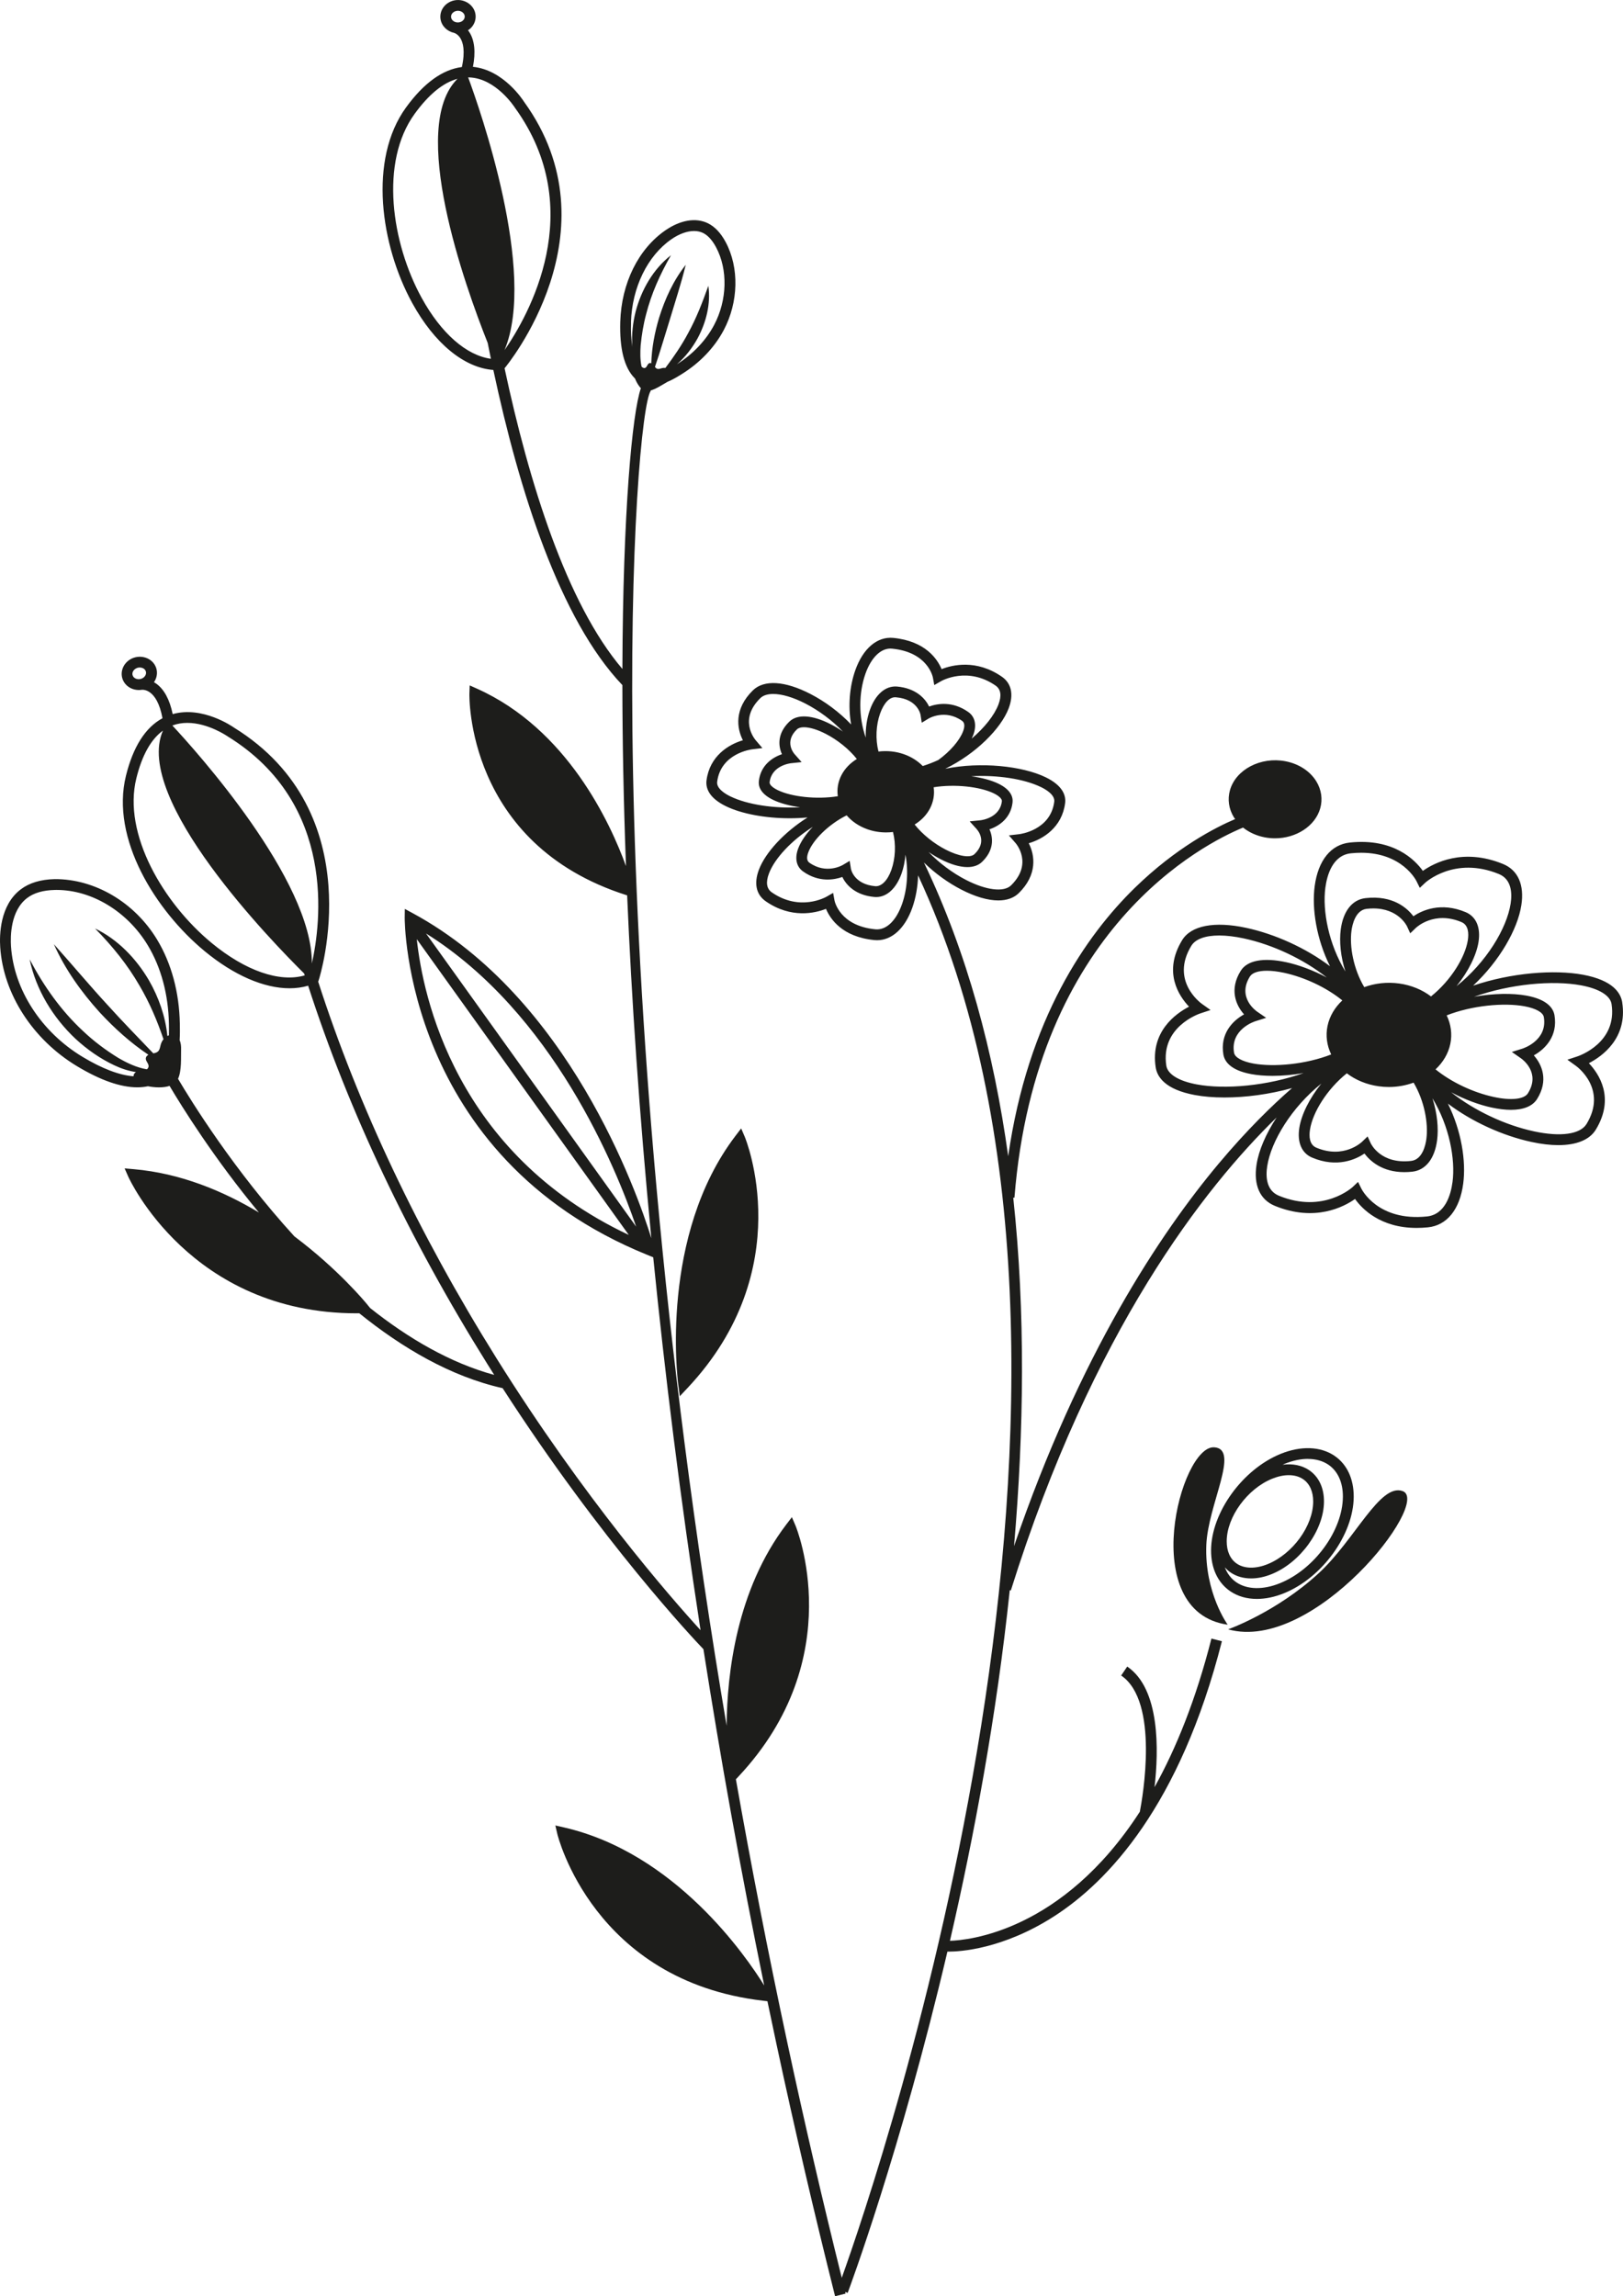 <?xml version="1.0" encoding="UTF-8"?><svg id="b" xmlns="http://www.w3.org/2000/svg" viewBox="0 0 72.373 102.403"><defs><style>.d{fill:#1d1d1b;}</style></defs><g id="c"><path class="d" d="M30.247,61.764l.066.504.348-.371c4.983-5.307,2.576-11.135,2.552-11.193l-.163-.381-.251.329c-3.387,4.449-2.589,10.841-2.553,11.111Z"/><path class="d" d="M72.34,44.708c-.065-.428-.42-.99-1.742-1.237-1.296-.242-3.227-.087-4.91.487,1.183-1.105,1.987-2.519,2.152-3.587.141-.914-.15-1.567-.819-1.841-1.78-.728-3.072-.046-3.573.308-.343-.482-1.296-1.468-3.252-1.264-.845.087-1.417.794-1.571,1.942-.135,1.009.08,2.364.682,3.574-1.084-.817-2.455-1.435-3.734-1.711-1.42-.305-2.462-.104-2.861.552-.862,1.419-.141,2.49.31,2.963-.603.313-1.728,1.119-1.488,2.702.065.429.42.991,1.743,1.238.392.073.842.11,1.326.11.938,0,2.001-.139,3.013-.421-.894.778-2.018,1.875-3.27,3.368-2.594,3.095-6.207,8.511-9.128,17.06.443-5.128.515-10.421-.035-15.54l.053.004c.954-12.018,8.467-15.795,10.195-16.508.266.213.599.365.967.436.153.029.306.043.457.043.936,0,1.79-.54,2.016-1.334.116-.408.054-.837-.175-1.209-.28-.455-.782-.781-1.376-.894-1.099-.212-2.21.367-2.473,1.29-.116.408-.054.838.175,1.21.017.027.037.053.056.079-.871.37-2.631,1.268-4.479,3.072-2.145,2.094-4.766,5.823-5.641,11.965-.643-4.632-1.832-9.084-3.758-13.1.495.485,1.076.903,1.663,1.206.625.323,1.19.485,1.654.485.379,0,.691-.108.914-.327.839-.824.718-1.691.443-2.223.636-.186,1.481-.701,1.622-1.787.041-.317-.078-.775-.876-1.16-1.034-.498-2.885-.697-4.47-.374,1.359-.661,2.488-1.792,2.83-2.698.231-.612.123-1.113-.306-1.409-1.132-.784-2.202-.527-2.686-.337-.186-.444-.718-1.252-2.155-1.393-.715-.068-1.348.469-1.692,1.44-.258.73-.33,1.597-.187,2.42-.525-.55-1.167-1.026-1.815-1.36-1.138-.587-2.073-.644-2.568-.158-.839.824-.718,1.691-.443,2.223-.636.186-1.481.701-1.622,1.787-.041.317.078.775.876,1.16.69.333,1.743.532,2.839.532.262,0,.526-.012.789-.036-1.054.665-1.884,1.575-2.168,2.329-.232.613-.123,1.113.306,1.41,1.132.784,2.203.526,2.685.337.186.444.718,1.252,2.156,1.392.041.004.082.006.123.006.664,0,1.245-.531,1.569-1.446.157-.445.245-.94.258-1.446,10.388,22.307-1.742,57.908-3.403,62.544-.863-3.47-1.68-6.995-2.428-10.492-.862-4.028-1.623-7.947-2.293-11.741l.108-.115c4.983-5.307,2.576-11.135,2.552-11.193l-.163-.381-.251.329c-2.217,2.912-2.641,6.657-2.659,8.973-5.875-34.764-4.122-58.536-3.382-59.536l-.01-.011c.24-.065.511-.25.676-.34.023-.012.045-.026.068-.041.253-.106.478-.245.64-.346.816-.505,1.465-1.186,1.88-1.968.66-1.246.694-2.785.087-3.92-.218-.409-.485-.692-.794-.843-.536-.263-1.226-.147-1.897.316-1.207.834-1.959,2.358-2.011,4.077-.035,1.193.176,2.035.628,2.502.009.009.018.017.027.025.066.165.156.326.265.434-.388,1.113-.803,5.545-.825,12.522-2.495-2.927-4.167-8.326-5.254-13.41l.006-.007c.051-.06,5.051-6.088.861-11.879-.038-.06-.907-1.419-2.277-1.556.127-.661.074-1.18-.16-1.546-.019-.03-.039-.058-.06-.084.075-.049.141-.109.195-.18.117-.156.166-.347.137-.536l-0-.001c-.062-.402-.468-.681-.885-.626-.215.028-.409.139-.535.306-.118.156-.167.347-.138.538.048.31.297.548.604.614l-0.0.001c.002 0.0.156.04.276.228.123.194.23.573.072,1.295-.859.11-1.694.708-2.49,1.802-1.688,2.323-1.138,6.147.278,8.725.988,1.8,2.318,2.887,3.615,2.982,1.147,5.376,2.961,11.126,5.754,14.054.002,2.414.05,5.114.161,8.072-.7-1.931-2.626-6.112-6.642-7.912l-.327-.146-.013.357c-.003.067-.165,6.71,6.997,8.995l.037.012c.195,4.559.536,9.69,1.079,15.29-.645-2.078-3.692-10.738-10.643-14.497l-.35-.19-.005.399c-.001.105-.012,10.63,10.809,15.027l.273.111c.517,5.179,1.206,10.748,2.11,16.63-1.349-1.476-5.193-5.873-9.101-12.13-3.486-5.582-6.156-11.227-7.949-16.791l.031-.094c.024-.074,2.369-7.435-3.788-11.239-.059-.041-1.398-.976-2.731-.6-.135-.651-.383-1.109-.739-1.362-.032-.023-.064-.043-.096-.061.05-.071.087-.15.109-.234.05-.189.022-.383-.079-.548-.211-.343-.687-.455-1.063-.251-.191.105-.33.28-.383.481-.05.188-.021.383.08.547.14.228.396.354.662.354.042,0,.085-.004.127-.011l0.0.001c.03-.003.678-.081.927,1.268-.761.41-1.309,1.27-1.629,2.564-.695,2.809,1.331,6.024,3.508,7.823,1.31,1.082,2.65,1.656,3.787,1.656.291,0,.568-.038.829-.115,1.805,5.592,4.489,11.262,7.989,16.867.103.165.206.329.309.491-1.968-.537-3.837-1.634-5.535-2.984l-.129-.159c-.095-.116-1.302-1.577-3.248-3.036-2.703-2.963-4.597-6.026-5.188-7.027.168-.358.126-.972.136-1.299.005-.142-.008-.296-.064-.421.016-.274.012-.532.008-.744-.026-1.391-.375-2.682-1.008-3.734-1.011-1.681-2.794-2.719-4.573-2.707-.625.014-1.134.168-1.513.457C-.01,40.371-.026,41.705.01,42.245c.139,2.08,1.448,4.11,3.417,5.299,1.044.63,1.947.947,2.697.947.166,0,.324-.017.474-.048.305.06.68.078.963-.016.544.918,1.969,3.214,3.984,5.646-1.591-.956-3.493-1.751-5.582-1.932l-.406-.035.164.372c.027.061,2.766,6.091,10.185,6.091.038,0,.077-.001.116-.001,1.901,1.535,4.074,2.821,6.39,3.339,4.414,6.845,8.569,11.239,8.955,11.641.752,4.809,1.648,9.822,2.71,14.997-.792-1.282-3.957-5.914-8.937-7.05l-.376-.086.087.376c.015.065,1.609,6.558,9.179,7.44l.191.022c.134.646.271,1.294.41,1.944.8,3.739,1.678,7.511,2.607,11.213l.468-.118c-.006-.024-.012-.049-.018-.073l.111.042c.063-.165,2.365-6.337,4.448-15.221.017.001.038.001.065.001.469,0,2.406-.098,4.71-1.586,2.372-1.532,5.593-4.902,7.465-12.256l-.467-.119c-.693,2.722-1.572,4.893-2.537,6.627.188-1.637.253-4.381-1.218-5.378l-.27.399c1.711,1.161.955,5.442.833,6.074-3.463,5.36-7.685,5.735-8.468,5.757,1.074-4.653,2.077-10.019,2.667-15.638l.048.015c3.644-11.632,8.67-17.998,11.852-21.095-.482.732-.799,1.476-.895,2.102-.141.913.15,1.567.819,1.841,1.782.728,3.072.046,3.573-.308.312.439,1.126,1.291,2.746,1.291.161,0,.33-.008.506-.026.845-.086,1.418-.795,1.571-1.943.135-1.009-.08-2.364-.682-3.574,1.084.818,2.455,1.436,3.734,1.711.435.094.835.14,1.191.14.807,0,1.394-.236,1.671-.691.862-1.419.14-2.49-.31-2.963.603-.312,1.728-1.119,1.488-2.703ZM28.137,14.364c.047-1.543.737-2.959,1.803-3.695.349-.241.703-.367,1.009-.367.146,0,.282.029.401.087.216.106.411.321.581.638.533.998.499,2.359-.088,3.468-.366.69-.938,1.293-1.657,1.75.375-.325.686-.729.926-1.165.38-.712.588-1.536.475-2.335-.268.754-.537,1.447-.898,2.105-.289.544-.632,1.047-1.017,1.558-.051-.006-.103-.003-.153.01-.069.018-.14.05-.208.03-.043-.013-.076-.045-.106-.082.236-.69.431-1.372.645-2.053.246-.826.517-1.637.729-2.504-.554.701-.925,1.519-1.189,2.362-.196.659-.329,1.341-.348,2.031-.031-.013-.064-.017-.096-.002-.081.039-.092.167-.173.205-.058.027-.119-.006-.165-.056-.067-.314-.061-.634-.04-.949.047-.468.122-.935.244-1.387.233-.914.616-1.772,1.109-2.632-.789.614-1.319,1.537-1.576,2.512-.122.492-.182.997-.152,1.505.001.028.005.057.007.086-.053-.32-.074-.695-.061-1.12ZM28.367,54.704l-9.37-13.075c5.658,3.542,8.46,10.411,9.37,13.075ZM18.586,41.884l9.453,13.19c-7.74-3.653-9.184-10.654-9.453-13.19ZM5.936,30.164c-.04-.065-.035-.129-.024-.171.019-.074.074-.14.149-.181.054-.03.114-.044.172-.044.102,0,.199.044.248.125.04.065.035.13.024.172-.02.074-.074.14-.149.181-.037.021-.078.034-.118.04h-0c-.121.018-.244-.027-.302-.121ZM8.353,32.238c.933,0,1.788.595,1.809.609,4.868,3.008,4.138,8.373,3.745,10.12.028-3.723-5.187-9.503-6.221-10.612.001-.001.003-.001.004-.002.219-.081.443-.115.663-.115ZM9.427,42.044c-2.13-1.76-3.963-4.845-3.347-7.335.254-1.028.652-1.739,1.185-2.126-1.333,3.054,4.91,9.459,6.296,10.829.009.029.019.058.028.087-1.12.324-2.646-.201-4.162-1.454ZM.491,42.213c-.031-.463-.023-1.601.721-2.166.296-.226.711-.347,1.232-.358.027-.001.053-.001.079-.001,1.572,0,3.162.964,4.07,2.474.59.98.915,2.188.939,3.495.003.171.004.344-.001.516-.023.007-.045.016-.067.026-.087-.867-.385-1.718-.822-2.479-.571-.974-1.392-1.828-2.404-2.313.782.793,1.452,1.625,1.987,2.555.44.747.779,1.542,1.065,2.382-.056.071-.098.155-.123.243-.028.102-.039.217-.111.293-.057.061-.138.081-.22.096-.689-.721-1.376-1.422-2.036-2.154-.814-.883-1.579-1.802-2.398-2.715.5,1.122,1.222,2.131,2.043,3.04.653.706,1.373,1.356,2.173,1.892-.061.035-.11.087-.116.157-.011.131.135.232.124.363-.005.055-.036.097-.078.128-.457-.077-.881-.28-1.276-.51-.56-.345-1.093-.744-1.57-1.197-.969-.899-1.741-1.986-2.38-3.196.279,1.346,1.035,2.594,2.051,3.548.515.473,1.089.878,1.726,1.177.299.143.631.253.967.302-.028.015-.053.036-.073.064-.026.036-.038.08-.038.124-.628-.047-1.4-.339-2.277-.869-1.836-1.108-3.057-2.992-3.186-4.917ZM22.963,4.806c3.303,4.565.58,9.302-.465,10.808,1.452-3.478-1.102-10.755-1.622-12.163.015 0.0.029 0.0.044.001,1.198.039,2.026,1.328,2.043,1.354ZM20.116.777c-.012-.078.019-.138.046-.175.048-.063.125-.106.212-.118.016-.002.031-.003.046-.003.149,0,.281.096.301.225.011.077-.019.137-.046.174-.048.063-.125.107-.212.118-.041.005-.081.003-.118-.004-.004-.001-.007-.002-.01-.002-.115-.027-.203-.11-.219-.215ZM18.802,13.283c-1.342-2.444-1.88-6.049-.31-8.209.63-.867,1.27-1.389,1.909-1.56-2.19,2.161.318,9.194,1.347,11.782.046.234.094.469.142.705-1.088-.149-2.217-1.131-3.088-2.718ZM39.748,38.794c-.17.48-.444.744-.713.728-.956-.084-1.086-.749-1.091-.78l-.055-.35-.307.183c-.03.017-.742.429-1.491-.103-.116-.082-.131-.24-.044-.469.208-.55.902-1.24,1.707-1.642.231.27.546.485.917.618.274.098.559.144.84.144.104,0,.207-.006.309-.019.141.556.107,1.185-.072,1.69ZM35.434,33.635c-.049-.056-.467-.563.103-1.108.067-.063.174-.095.312-.095.25,0,.598.102.974.296.522.269,1.033.676,1.385,1.12-.292.18-.534.424-.687.722-.153.297-.207.621-.161.939-.947.152-2.06.026-2.671-.268-.24-.115-.382-.251-.37-.354.086-.753.925-.848.961-.851l.466-.049-.31-.351ZM39.244,31.825c.17-.48.437-.76.713-.728.952.082,1.085.744,1.091.779l.055.355.308-.188c.007-.004.732-.434,1.49.104.116.082.131.24.044.469-.154.406-.572.891-1.104,1.278-.227.105-.459.195-.694.268-.221-.224-.501-.406-.826-.522-.375-.134-.771-.17-1.148-.124-.142-.556-.108-1.186.071-1.691ZM43.559,36.985c.05.055.472.555-.104,1.106-.187.18-.704.099-1.285-.201-.522-.269-1.033-.676-1.384-1.119.293-.18.534-.425.687-.723.153-.297.206-.621.161-.939.947-.152,2.06-.026,2.671.267.24.115.382.251.371.355-.086.753-.925.848-.961.851l-.475.049.321.353ZM46.404,35.093c.244.117.647.36.607.663-.165,1.268-1.511,1.44-1.568,1.446l-.455.053.3.345c.032.037.78.92-.202,1.884-.323.317-1.111.22-2.009-.242-.602-.31-1.192-.749-1.671-1.247.176.121.358.23.542.325.45.232.856.349,1.19.349.269,0,.49-.076.649-.228.546-.522.506-1.079.335-1.457.434-.145.95-.497,1.03-1.196.026-.232-.064-.567-.641-.844-.314-.15-.737-.264-1.203-.326,1.17-.065,2.358.12,3.095.476ZM38.591,30.049c.264-.749.715-1.171,1.19-1.121,1.578.154,1.809,1.237,1.819,1.288l.061.336.297-.171c.048-.028,1.192-.667,2.436.193.235.163.279.446.129.843-.182.481-.617,1.03-1.193,1.521.025-.051.047-.101.066-.151.167-.441.088-.817-.216-1.033-.706-.501-1.388-.376-1.75-.245-.175-.37-.599-.819-1.432-.892-.511-.04-.962.347-1.209,1.047-.133.376-.196.802-.184,1.23-.327-.917-.313-2-.014-2.845ZM32.587,35.526c-.244-.117-.647-.36-.607-.663.165-1.268,1.511-1.44,1.568-1.447l.449-.053-.293-.344c-.081-.094-.756-.944.201-1.885.126-.124.325-.185.573-.185.385,0,.89.146,1.436.427.602.311,1.193.75,1.673,1.249-.176-.121-.359-.231-.543-.326-.813-.418-1.483-.463-1.84-.121-.546.523-.506,1.079-.335,1.457-.434.146-.95.497-1.03,1.196-.026.232.064.566.64.843.314.151.736.264,1.203.327-1.169.065-2.356-.12-3.094-.476ZM40.222,40.323c-.265.748-.707,1.168-1.19,1.121-1.58-.154-1.81-1.238-1.82-1.288l-.061-.336-.297.171c-.049.027-1.193.667-2.436-.193-.235-.163-.279-.447-.129-.843.255-.675,1.01-1.482,1.955-2.079-.305.318-.533.653-.648.956-.167.441-.088.817.216,1.033.705.499,1.386.374,1.75.245.175.37.598.819,1.432.892.026.002.052.003.078.003.477,0,.896-.386,1.131-1.05.092-.261.15-.547.174-.841.137.754.077,1.553-.155,2.209ZM67.819,47.194c.092.064.884.654.314,1.563-.167.267-.751.331-1.52.164-.91-.196-1.891-.655-2.599-1.231.332-.312.568-.7.659-1.138.089-.43.03-.87-.163-1.27,1.121-.44,2.546-.577,3.475-.405.502.093.822.273.857.481.174,1.041-.911,1.393-.957,1.408l-.469.147.403.281ZM56.051,45.11c-.037-.025-.898-.63-.314-1.562.106-.169.377-.256.756-.256.221,0,.48.03.764.091.91.196,1.892.655,2.6,1.232-.332.311-.568.7-.66,1.139-.089.43-.03.87.164,1.27-1.12.439-2.544.576-3.475.405-.502-.093-.822-.273-.857-.481-.175-1.041.911-1.393.957-1.407l.475-.149-.41-.281ZM63.812,44.438c-.391-.299-.88-.502-1.416-.577-.547-.076-1.085-.011-1.561.162-.482-.812-.663-1.814-.57-2.511.037-.276.176-.925.68-.982.104-.012.203-.017.296-.017,1.112,0,1.486.766,1.503.801l.141.308.246-.237c.033-.032.824-.776,2.04-.263.316.133.328.511.283.804-.118.764-.76,1.805-1.643,2.511ZM60.058,47.866c.391.299.88.502,1.417.578.154.022.307.032.459.032.387,0,.76-.07,1.101-.194.482.812.662,1.814.57,2.51-.036.276-.176.924-.68.981-1.346.154-1.781-.746-1.8-.784l-.141-.308-.246.237c-.033.032-.826.776-2.04.264-.316-.133-.329-.511-.283-.805.118-.764.76-1.805,1.642-2.511ZM59.102,39.58c.071-.534.314-1.442,1.142-1.526.159-.016.31-.024.453-.024,1.821,0,2.443,1.215,2.47,1.271l.145.294.237-.224c.012-.011,1.306-1.204,3.288-.393.566.232.598.846.525,1.321-.171,1.109-1.089,2.624-2.413,3.68.535-.661.892-1.395.982-1.977.1-.645-.109-1.127-.572-1.322-1.114-.469-1.95-.077-2.334.181-.268-.357-.908-.948-2.134-.808-.592.067-.995.576-1.104,1.397-.071.536-.006,1.212.207,1.875-.747-1.223-1.031-2.709-.893-3.744ZM53.363,48.36c-.803-.15-1.297-.454-1.355-.836-.261-1.723,1.448-2.306,1.521-2.331l.453-.149-.388-.276c-.058-.041-1.415-1.033-.472-2.586.184-.305.626-.462,1.245-.462.323,0,.695.043,1.102.131,1.281.276,2.654.919,3.694,1.742-.616-.329-1.265-.565-1.805-.681-1.018-.22-1.739-.084-2.03.381-.519.829-.221,1.533.147,1.945-.508.281-1.078.861-.922,1.789.051.303.308.702,1.244.875.28.052.602.078.948.078.436,0,.911-.042,1.386-.126-1.606.569-3.499.744-4.769.506ZM64.769,52.724c-.071.534-.314,1.442-1.142,1.526-2.175.224-2.895-1.187-2.924-1.247l-.145-.294-.237.225c-.013.013-1.306,1.204-3.288.393-.566-.231-.598-.846-.525-1.321.171-1.11,1.09-2.626,2.414-3.682-.536.661-.893,1.395-.983,1.978-.1.646.108,1.128.572,1.323,1.113.47,1.95.078,2.334-.181.241.321.779.829,1.776.829.113,0,.232-.006.358-.02.592-.067.994-.576,1.104-1.397.071-.536.006-1.213-.207-1.876.747,1.223,1.032,2.709.894,3.744ZM70.342,47.111l-.449.148.384.277c.058.042,1.41,1.042.472,2.587-.281.463-1.159.587-2.347.331-1.281-.276-2.653-.919-3.692-1.742.615.329,1.263.564,1.802.68.319.068.608.103.864.103.563,0,.966-.164,1.166-.483.519-.829.221-1.533-.146-1.946.508-.281,1.077-.861.922-1.789-.051-.303-.308-.702-1.244-.875-.633-.117-1.485-.102-2.339.05,1.607-.57,3.504-.746,4.774-.508.802.15,1.296.454,1.354.835.261,1.724-1.448,2.307-1.521,2.332Z"/><path class="d" d="M62.548,66.498c-1.014-.371-2.125,2.17-3.743,3.661-1.895,1.746-4.042,2.504-4.042,2.504,3.819,1.062,9.095-5.684,7.785-6.165Z"/><path class="d" d="M54.145,64.545c-1.501-.105-3.465,7.331.6,7.911,0,0-1.034-1.421-.953-3.545.069-1.814,1.516-4.285.354-4.367Z"/><path class="d" d="M54.862,70.966c.334.226.74.34,1.185.34.383,0,.794-.084,1.211-.254,1.704-.69,3.098-2.619,3.107-4.298.004-.803-.3-1.453-.859-1.832-.621-.42-1.493-.452-2.396-.086-1.704.691-3.097,2.619-3.106,4.298-.004.802.3,1.453.859,1.832ZM56.733,65.944c.258-.104.508-.157.736-.157.245,0,.464.06.639.179.293.199.452.554.45,1.002-.006,1.085-.917,2.335-2.031,2.787-.533.216-1.035.208-1.375-.022-.293-.199-.453-.554-.451-1.002.006-1.085.918-2.336,2.031-2.787ZM58.321,65.063c.348,0,.661.086.914.257.421.285.651.794.647,1.43-.008,1.501-1.266,3.231-2.805,3.855-.75.304-1.459.29-1.944-.039-.235-.159-.407-.389-.516-.669.078.088.165.167.264.234.257.174.569.261.909.261.29,0,.602-.064.917-.192,1.28-.518,2.326-1.967,2.332-3.231.004-.614-.231-1.112-.661-1.404-.325-.22-.738-.301-1.185-.243.032-.014.065-.029.097-.042.36-.146.71-.219,1.03-.219Z"/></g></svg>